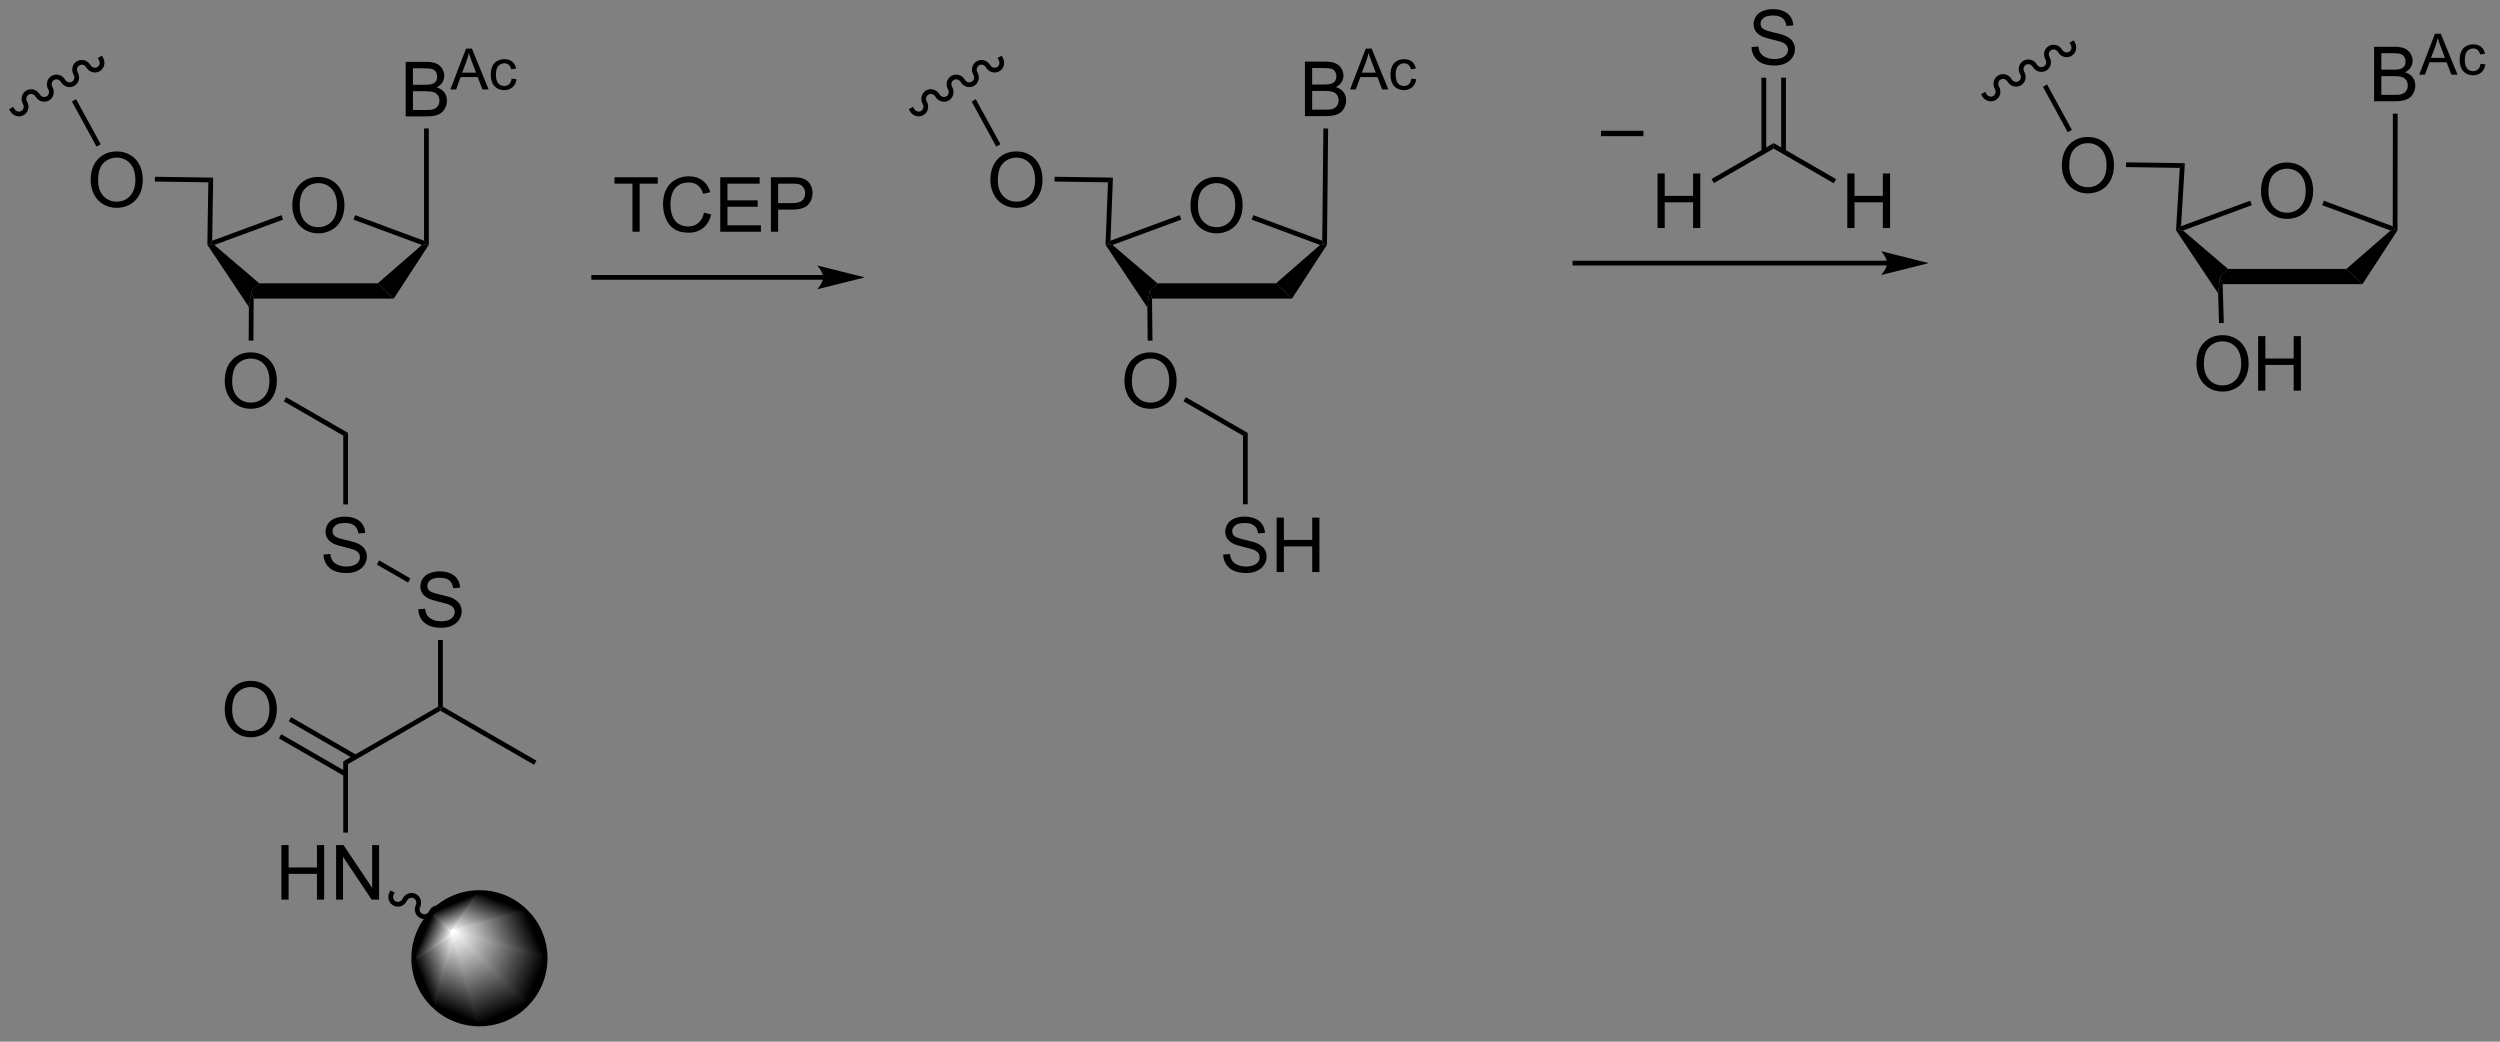<?xml version="1.0" encoding="UTF-8"?>
<!DOCTYPE svg PUBLIC '-//W3C//DTD SVG 1.0//EN'
          'http://www.w3.org/TR/2001/REC-SVG-20010904/DTD/svg10.dtd'>
<svg stroke-dasharray="none" shape-rendering="auto" xmlns="http://www.w3.org/2000/svg" font-family="'Dialog'" text-rendering="auto" width="360" fill-opacity="1" color-interpolation="auto" color-rendering="auto" preserveAspectRatio="xMidYMid meet" font-size="12px" viewBox="0 0 360 150" fill="black" xmlns:xlink="http://www.w3.org/1999/xlink" stroke="black" image-rendering="auto" stroke-miterlimit="10" stroke-linecap="square" stroke-linejoin="miter" font-style="normal" stroke-width="1" height="150" stroke-dashoffset="0" font-weight="normal" stroke-opacity="1"
><rect x="0" y="0" width="360" height="150" fill="#808080" stroke="none"/><!--Generated by the Batik Graphics2D SVG Generator--><defs id="genericDefs"
  /><g
  ><defs id="defs1"
    ><linearGradient x1="93.845" x2="90.834" gradientUnits="userSpaceOnUse" y1="132.046" y2="139.315" id="gradient1" color-interpolation="sRGB" spreadMethod="pad"
      ><stop stop-color="white" offset="0%"
        /><stop stop-color="black" offset="100%"
      /></linearGradient
      ><linearGradient x1="93.845" x2="90.834" gradientUnits="userSpaceOnUse" y1="132.046" y2="139.315" id="gradient2" color-interpolation="sRGB" spreadMethod="pad"
      ><stop stop-color="white" offset="0%"
        /><stop stop-color="black" offset="100%"
      /></linearGradient
      ><linearGradient x1="93.845" x2="89.336" gradientUnits="userSpaceOnUse" y1="132.046" y2="133.914" id="gradient3" color-interpolation="sRGB" spreadMethod="pad"
      ><stop stop-color="white" offset="0%"
        /><stop stop-color="black" offset="100%"
      /></linearGradient
      ><linearGradient x1="93.845" x2="89.336" gradientUnits="userSpaceOnUse" y1="132.046" y2="133.914" id="gradient4" color-interpolation="sRGB" spreadMethod="pad"
      ><stop stop-color="white" offset="0%"
        /><stop stop-color="black" offset="100%"
      /></linearGradient
      ><linearGradient x1="93.845" x2="91.288" gradientUnits="userSpaceOnUse" y1="132.046" y2="130.986" id="gradient5" color-interpolation="sRGB" spreadMethod="pad"
      ><stop stop-color="white" offset="0%"
        /><stop stop-color="black" offset="100%"
      /></linearGradient
      ><linearGradient x1="93.845" x2="91.288" gradientUnits="userSpaceOnUse" y1="132.046" y2="130.986" id="gradient6" color-interpolation="sRGB" spreadMethod="pad"
      ><stop stop-color="white" offset="0%"
        /><stop stop-color="black" offset="100%"
      /></linearGradient
      ><linearGradient x1="93.845" x2="92.786" gradientUnits="userSpaceOnUse" y1="132.046" y2="129.488" id="gradient7" color-interpolation="sRGB" spreadMethod="pad"
      ><stop stop-color="white" offset="0%"
        /><stop stop-color="black" offset="100%"
      /></linearGradient
      ><linearGradient x1="93.845" x2="92.786" gradientUnits="userSpaceOnUse" y1="132.046" y2="129.488" id="gradient8" color-interpolation="sRGB" spreadMethod="pad"
      ><stop stop-color="white" offset="0%"
        /><stop stop-color="black" offset="100%"
      /></linearGradient
      ><linearGradient x1="93.845" x2="95.713" gradientUnits="userSpaceOnUse" y1="132.046" y2="127.536" id="gradient9" color-interpolation="sRGB" spreadMethod="pad"
      ><stop stop-color="white" offset="0%"
        /><stop stop-color="black" offset="100%"
      /></linearGradient
      ><linearGradient x1="93.845" x2="95.713" gradientUnits="userSpaceOnUse" y1="132.046" y2="127.536" id="gradient10" color-interpolation="sRGB" spreadMethod="pad"
      ><stop stop-color="white" offset="0%"
        /><stop stop-color="black" offset="100%"
      /></linearGradient
      ><linearGradient x1="93.845" x2="101.115" gradientUnits="userSpaceOnUse" y1="132.046" y2="129.035" id="gradient11" color-interpolation="sRGB" spreadMethod="pad"
      ><stop stop-color="white" offset="0%"
        /><stop stop-color="black" offset="100%"
      /></linearGradient
      ><linearGradient x1="93.845" x2="101.115" gradientUnits="userSpaceOnUse" y1="132.046" y2="129.035" id="gradient12" color-interpolation="sRGB" spreadMethod="pad"
      ><stop stop-color="white" offset="0%"
        /><stop stop-color="black" offset="100%"
      /></linearGradient
      ><linearGradient x1="93.845" x2="103.067" gradientUnits="userSpaceOnUse" y1="132.046" y2="135.865" id="gradient13" color-interpolation="sRGB" spreadMethod="pad"
      ><stop stop-color="white" offset="0%"
        /><stop stop-color="black" offset="100%"
      /></linearGradient
      ><linearGradient x1="93.845" x2="103.067" gradientUnits="userSpaceOnUse" y1="132.046" y2="135.865" id="gradient14" color-interpolation="sRGB" spreadMethod="pad"
      ><stop stop-color="white" offset="0%"
        /><stop stop-color="black" offset="100%"
      /></linearGradient
      ><linearGradient x1="93.845" x2="97.665" gradientUnits="userSpaceOnUse" y1="132.046" y2="141.267" id="gradient15" color-interpolation="sRGB" spreadMethod="pad"
      ><stop stop-color="white" offset="0%"
        /><stop stop-color="black" offset="100%"
      /></linearGradient
      ><linearGradient x1="93.845" x2="97.665" gradientUnits="userSpaceOnUse" y1="132.046" y2="141.267" id="gradient16" color-interpolation="sRGB" spreadMethod="pad"
      ><stop stop-color="white" offset="0%"
        /><stop stop-color="black" offset="100%"
      /></linearGradient
      ><clipPath clipPathUnits="userSpaceOnUse" id="clipPath1"
      ><path d="M0.779 1.614 L270.316 1.614 L270.316 113.507 L0.779 113.507 L0.779 1.614 Z"
      /></clipPath
      ><clipPath clipPathUnits="userSpaceOnUse" id="clipPath2"
      ><path d="M46.235 34.146 L46.235 142.928 L308.278 142.928 L308.278 34.146 Z"
      /></clipPath
      ><clipPath clipPathUnits="userSpaceOnUse" id="clipPath3"
      ><path d="M96.606 127.906 C92.795 127.906 89.706 130.995 89.706 134.806 C89.706 138.617 92.795 141.706 96.606 141.706 C100.416 141.706 103.506 138.617 103.506 134.806 C103.506 130.995 100.416 127.906 96.606 127.906 Z"
      /></clipPath
    ></defs
    ><g transform="scale(1.333,1.333) translate(-0.779,-1.614) matrix(1.029,0,0,1.029,-46.778,-33.509)"
    ><path d="M88.811 46.355 L88.811 40.628 L90.96 40.628 Q91.616 40.628 92.012 40.803 Q92.41 40.974 92.634 41.337 Q92.858 41.698 92.858 42.092 Q92.858 42.459 92.657 42.784 Q92.46 43.107 92.058 43.308 Q92.577 43.459 92.855 43.826 Q93.137 44.193 93.137 44.693 Q93.137 45.097 92.965 45.443 Q92.796 45.787 92.546 45.974 Q92.296 46.162 91.918 46.258 Q91.543 46.355 90.996 46.355 L88.811 46.355 ZM89.569 43.034 L90.808 43.034 Q91.311 43.034 91.53 42.967 Q91.819 42.881 91.965 42.683 Q92.113 42.482 92.113 42.183 Q92.113 41.896 91.975 41.68 Q91.84 41.464 91.585 41.383 Q91.332 41.303 90.715 41.303 L89.569 41.303 L89.569 43.034 ZM89.569 45.678 L90.996 45.678 Q91.363 45.678 91.512 45.652 Q91.772 45.605 91.947 45.495 Q92.124 45.386 92.236 45.178 Q92.35 44.967 92.35 44.693 Q92.35 44.373 92.186 44.139 Q92.022 43.902 91.73 43.805 Q91.441 43.709 90.894 43.709 L89.569 43.709 L89.569 45.678 Z" stroke="none" clip-path="url(#clipPath2)"
    /></g
    ><g transform="matrix(1.371,0,0,1.371,-63.409,-46.831)"
    ><path d="M93.551 43.555 L95.202 39.26 L95.815 39.26 L97.573 43.555 L96.924 43.555 L96.424 42.254 L94.628 42.254 L94.157 43.555 L93.551 43.555 ZM94.792 41.791 L96.249 41.791 L95.799 40.602 Q95.594 40.059 95.495 39.711 Q95.413 40.123 95.264 40.531 L94.792 41.791 ZM99.989 42.414 L100.508 42.482 Q100.422 43.018 100.073 43.322 Q99.723 43.625 99.213 43.625 Q98.575 43.625 98.186 43.207 Q97.797 42.789 97.797 42.01 Q97.797 41.506 97.963 41.129 Q98.132 40.75 98.473 40.562 Q98.815 40.373 99.216 40.373 Q99.723 40.373 100.046 40.629 Q100.368 40.885 100.458 41.357 L99.946 41.436 Q99.872 41.123 99.686 40.965 Q99.501 40.807 99.237 40.807 Q98.838 40.807 98.588 41.092 Q98.341 41.377 98.341 41.996 Q98.341 42.623 98.581 42.908 Q98.821 43.191 99.208 43.191 Q99.518 43.191 99.725 43.002 Q99.934 42.811 99.989 42.414 Z" stroke="none" clip-path="url(#clipPath2)"
    /></g
    ><g transform="matrix(1.371,0,0,1.371,-63.409,-46.831)"
    ><path d="M76.952 55.779 Q76.952 54.352 77.717 53.547 Q78.483 52.74 79.694 52.74 Q80.486 52.74 81.121 53.12 Q81.759 53.498 82.092 54.175 Q82.428 54.852 82.428 55.711 Q82.428 56.584 82.077 57.271 Q81.725 57.959 81.079 58.313 Q80.436 58.667 79.689 58.667 Q78.881 58.667 78.243 58.276 Q77.608 57.883 77.28 57.209 Q76.952 56.532 76.952 55.779 ZM77.733 55.789 Q77.733 56.826 78.288 57.422 Q78.845 58.016 79.686 58.016 Q80.54 58.016 81.092 57.414 Q81.647 56.813 81.647 55.709 Q81.647 55.008 81.41 54.487 Q81.173 53.966 80.717 53.68 Q80.264 53.391 79.696 53.391 Q78.892 53.391 78.311 53.946 Q77.733 54.498 77.733 55.789 Z" stroke="none" clip-path="url(#clipPath2)"
    /></g
    ><g transform="matrix(1.371,0,0,1.371,-63.409,-46.831)"
    ><path d="M72.896 65.52 L72.651 64.72 L73.484 63.92 L85.925 63.92 L87.606 65.52 Z" stroke="none" clip-path="url(#clipPath2)"
    /></g
    ><g transform="matrix(1.371,0,0,1.371,-63.409,-46.831)"
    ><path d="M87.606 65.52 L85.925 63.92 L90.558 59.889 L91.038 59.8 L91.288 59.87 Z" stroke="none" clip-path="url(#clipPath2)"
    /></g
    ><g transform="matrix(1.371,0,0,1.371,-63.409,-46.831)"
    ><path d="M90.788 59.441 L91.038 59.8 L90.558 59.889 L83.379 57.228 L83.553 56.759 Z" stroke="none" clip-path="url(#clipPath2)"
    /></g
    ><g transform="matrix(1.371,0,0,1.371,-63.409,-46.831)"
    ><path d="M75.813 56.756 L75.986 57.225 L68.765 59.888 L68.281 59.8 L68.536 59.44 Z" stroke="none" clip-path="url(#clipPath2)"
    /></g
    ><g transform="matrix(1.371,0,0,1.371,-63.409,-46.831)"
    ><path d="M73.484 63.92 L72.651 64.72 L72.391 66.398 L68.029 59.87 L68.281 59.8 L68.765 59.888 Z" stroke="none" clip-path="url(#clipPath2)"
    /></g
    ><g transform="matrix(1.371,0,0,1.371,-63.409,-46.831)"
    ><path d="M69.855 74.207 Q69.855 72.78 70.621 71.976 Q71.387 71.168 72.597 71.168 Q73.389 71.168 74.025 71.549 Q74.663 71.926 74.996 72.603 Q75.332 73.28 75.332 74.14 Q75.332 75.012 74.98 75.7 Q74.629 76.387 73.983 76.741 Q73.34 77.096 72.592 77.096 Q71.785 77.096 71.147 76.705 Q70.512 76.312 70.183 75.637 Q69.855 74.96 69.855 74.207 ZM70.637 74.218 Q70.637 75.254 71.191 75.851 Q71.749 76.445 72.59 76.445 Q73.444 76.445 73.996 75.843 Q74.551 75.241 74.551 74.137 Q74.551 73.437 74.314 72.916 Q74.077 72.395 73.621 72.109 Q73.168 71.82 72.6 71.82 Q71.795 71.82 71.215 72.374 Q70.637 72.926 70.637 74.218 Z" stroke="none" clip-path="url(#clipPath2)"
    /></g
    ><g transform="matrix(1.371,0,0,1.371,-63.409,-46.831)"
    ><path d="M72.391 66.398 L72.651 64.72 L72.896 65.52 L72.868 69.932 L72.368 69.929 Z" stroke="none" clip-path="url(#clipPath2)"
    /></g
    ><g transform="matrix(1.371,0,0,1.371,-63.409,-46.831)"
    ><path d="M68.536 59.44 L68.281 59.8 L68.029 59.87 L68.132 53.308 L68.64 52.816 Z" stroke="none" clip-path="url(#clipPath2)"
    /></g
    ><g transform="matrix(1.371,0,0,1.371,-63.409,-46.831)"
    ><path d="M90.788 47.652 L91.288 47.652 L91.288 59.87 L91.038 59.8 L90.788 59.441 Z" stroke="none" clip-path="url(#clipPath2)"
    /></g
    ><g transform="matrix(1.371,0,0,1.371,-63.409,-46.831)"
    ><path d="M55.774 53.101 Q55.774 51.674 56.54 50.87 Q57.306 50.062 58.517 50.062 Q59.308 50.062 59.944 50.443 Q60.582 50.82 60.915 51.497 Q61.251 52.174 61.251 53.034 Q61.251 53.906 60.899 54.593 Q60.548 55.281 59.902 55.635 Q59.259 55.989 58.511 55.989 Q57.704 55.989 57.066 55.599 Q56.431 55.206 56.102 54.531 Q55.774 53.854 55.774 53.101 ZM56.556 53.112 Q56.556 54.148 57.11 54.745 Q57.667 55.338 58.509 55.338 Q59.363 55.338 59.915 54.737 Q60.47 54.135 60.47 53.031 Q60.47 52.331 60.233 51.81 Q59.996 51.289 59.54 51.002 Q59.087 50.713 58.519 50.713 Q57.714 50.713 57.134 51.268 Q56.556 51.82 56.556 53.112 Z" stroke="none" clip-path="url(#clipPath2)"
    /></g
    ><g transform="matrix(1.371,0,0,1.371,-63.409,-46.831)"
    ><path d="M68.64 52.816 L68.132 53.308 L62.512 53.225 L62.52 52.725 Z" stroke="none" clip-path="url(#clipPath2)"
    /></g
    ><g transform="matrix(1.371,0,0,1.371,-63.409,-46.831)"
    ><path d="M132.712 63.042 L108.607 63.042 L108.357 63.042 L108.357 63.542 L108.607 63.542 L132.712 63.542 L132.962 63.542 L132.962 63.042 L132.712 63.042 ZM137.087 63.292 L132.087 62.042 C132.087 62.042 132.712 62.745 132.712 63.292 C132.712 63.839 132.087 64.542 132.087 64.542 Z" stroke="none" clip-path="url(#clipPath2)"
    /></g
    ><g transform="matrix(1.371,0,0,1.371,-63.409,-46.831)"
    ><path d="M112.679 58.5 L112.679 53.448 L110.791 53.448 L110.791 52.774 L115.33 52.774 L115.33 53.448 L113.437 53.448 L113.437 58.5 L112.679 58.5 ZM120.194 56.492 L120.951 56.683 Q120.715 57.617 120.095 58.11 Q119.475 58.599 118.582 58.599 Q117.655 58.599 117.074 58.222 Q116.496 57.844 116.191 57.13 Q115.889 56.414 115.889 55.594 Q115.889 54.698 116.23 54.034 Q116.574 53.367 117.204 53.021 Q117.834 52.675 118.592 52.675 Q119.451 52.675 120.037 53.112 Q120.623 53.55 120.855 54.344 L120.108 54.519 Q119.91 53.894 119.53 53.61 Q119.152 53.323 118.576 53.323 Q117.918 53.323 117.472 53.641 Q117.03 53.956 116.85 54.49 Q116.67 55.024 116.67 55.589 Q116.67 56.321 116.884 56.865 Q117.097 57.409 117.545 57.68 Q117.996 57.948 118.519 57.948 Q119.155 57.948 119.595 57.581 Q120.037 57.214 120.194 56.492 ZM121.901 58.5 L121.901 52.774 L126.041 52.774 L126.041 53.448 L122.659 53.448 L122.659 55.203 L125.828 55.203 L125.828 55.875 L122.659 55.875 L122.659 57.823 L126.174 57.823 L126.174 58.5 L121.901 58.5 ZM127.221 58.5 L127.221 52.774 L129.382 52.774 Q129.953 52.774 130.252 52.828 Q130.674 52.899 130.958 53.097 Q131.244 53.292 131.419 53.649 Q131.593 54.003 131.593 54.43 Q131.593 55.159 131.127 55.667 Q130.664 56.172 129.447 56.172 L127.979 56.172 L127.979 58.5 L127.221 58.5 ZM127.979 55.495 L129.461 55.495 Q130.195 55.495 130.502 55.222 Q130.812 54.948 130.812 54.453 Q130.812 54.094 130.63 53.839 Q130.447 53.581 130.151 53.5 Q129.961 53.448 129.445 53.448 L127.979 53.448 L127.979 55.495 Z" stroke="none" clip-path="url(#clipPath2)"
    /></g
    ><g transform="matrix(1.371,0,0,1.371,-63.409,-46.831)"
    ><path d="M54.237 44.574 L53.804 44.824 L53.804 44.824 L56.39 49.555 L56.828 49.315 L54.237 44.574 Z" stroke="none" clip-path="url(#clipPath2)"
    /></g
    ><g transform="matrix(1.371,0,0,1.371,-63.409,-46.831)"
    ><path d="M47.332 45.847 C47.622 46.35 48.251 46.529 48.738 46.248 C49.225 45.967 49.385 45.332 49.095 44.83 C48.943 44.567 49.021 44.237 49.269 44.094 C49.516 43.951 49.84 44.048 49.992 44.311 C50.282 44.814 50.912 44.993 51.399 44.712 C51.886 44.431 52.045 43.796 51.755 43.294 C51.603 43.031 51.681 42.701 51.929 42.558 C52.177 42.415 52.501 42.513 52.653 42.776 C52.942 43.278 53.572 43.457 54.059 43.176 C54.546 42.895 54.706 42.26 54.416 41.758 C54.264 41.495 54.342 41.165 54.589 41.022 C54.837 40.879 55.161 40.977 55.313 41.239 C55.603 41.742 56.233 41.921 56.719 41.64 C57.206 41.359 57.366 40.724 57.076 40.222 L56.951 40.005 L56.518 40.255 L56.643 40.471 C56.795 40.734 56.717 41.064 56.47 41.207 C56.222 41.35 55.898 41.253 55.746 40.99 C55.456 40.487 54.827 40.308 54.34 40.589 C53.852 40.87 53.693 41.505 53.983 42.008 C54.135 42.27 54.057 42.6 53.809 42.743 C53.562 42.886 53.238 42.789 53.086 42.526 C52.796 42.023 52.166 41.844 51.679 42.125 C51.192 42.406 51.032 43.041 51.322 43.544 C51.474 43.806 51.397 44.136 51.149 44.279 C50.901 44.422 50.577 44.325 50.425 44.062 C50.135 43.559 49.506 43.38 49.019 43.661 C48.532 43.942 48.372 44.577 48.662 45.079 C48.814 45.342 48.736 45.672 48.489 45.815 C48.241 45.958 47.917 45.861 47.765 45.598 L47.64 45.381 L47.207 45.631 L47.332 45.847 Z" stroke="none" clip-path="url(#clipPath2)"
    /></g
    ><g transform="matrix(1.371,0,0,1.371,-63.409,-46.831)"
    ><path d="M295.608 44.797 L295.608 39.071 L297.757 39.071 Q298.413 39.071 298.809 39.245 Q299.207 39.417 299.431 39.779 Q299.655 40.141 299.655 40.535 Q299.655 40.902 299.455 41.227 Q299.257 41.55 298.856 41.751 Q299.374 41.902 299.653 42.269 Q299.934 42.636 299.934 43.136 Q299.934 43.54 299.762 43.886 Q299.593 44.23 299.343 44.417 Q299.093 44.605 298.715 44.701 Q298.34 44.797 297.793 44.797 L295.608 44.797 ZM296.366 41.477 L297.606 41.477 Q298.108 41.477 298.327 41.41 Q298.616 41.324 298.762 41.126 Q298.911 40.925 298.911 40.626 Q298.911 40.339 298.772 40.123 Q298.637 39.907 298.382 39.826 Q298.129 39.745 297.512 39.745 L296.366 39.745 L296.366 41.477 ZM296.366 44.12 L297.793 44.12 Q298.161 44.12 298.309 44.094 Q298.569 44.047 298.744 43.938 Q298.921 43.829 299.033 43.62 Q299.147 43.41 299.147 43.136 Q299.147 42.816 298.983 42.581 Q298.819 42.344 298.528 42.248 Q298.239 42.152 297.692 42.152 L296.366 42.152 L296.366 44.12 Z" stroke="none" clip-path="url(#clipPath2)"
    /></g
    ><g transform="matrix(1.371,0,0,1.371,-63.409,-46.831)"
    ><path d="M300.349 41.998 L301.999 37.703 L302.612 37.703 L304.37 41.998 L303.722 41.998 L303.222 40.697 L301.425 40.697 L300.954 41.998 L300.349 41.998 ZM301.589 40.234 L303.046 40.234 L302.597 39.044 Q302.392 38.501 302.292 38.154 Q302.21 38.566 302.062 38.974 L301.589 40.234 ZM306.786 40.857 L307.306 40.925 Q307.22 41.46 306.87 41.765 Q306.521 42.068 306.011 42.068 Q305.372 42.068 304.983 41.65 Q304.595 41.232 304.595 40.453 Q304.595 39.949 304.761 39.572 Q304.929 39.193 305.271 39.005 Q305.612 38.816 306.013 38.816 Q306.521 38.816 306.843 39.072 Q307.165 39.328 307.255 39.8 L306.743 39.878 Q306.669 39.566 306.483 39.408 Q306.298 39.249 306.034 39.249 Q305.636 39.249 305.386 39.535 Q305.138 39.82 305.138 40.439 Q305.138 41.066 305.378 41.351 Q305.618 41.634 306.005 41.634 Q306.315 41.634 306.522 41.445 Q306.731 41.253 306.786 40.857 Z" stroke="none" clip-path="url(#clipPath2)"
    /></g
    ><g transform="matrix(1.371,0,0,1.371,-63.409,-46.831)"
    ><path d="M283.73 54.262 Q283.73 52.835 284.496 52.03 Q285.262 51.223 286.473 51.223 Q287.264 51.223 287.9 51.603 Q288.538 51.98 288.871 52.657 Q289.207 53.335 289.207 54.194 Q289.207 55.066 288.855 55.754 Q288.504 56.441 287.858 56.795 Q287.215 57.15 286.467 57.15 Q285.66 57.15 285.022 56.759 Q284.387 56.366 284.058 55.691 Q283.73 55.014 283.73 54.262 ZM284.512 54.272 Q284.512 55.309 285.066 55.905 Q285.623 56.499 286.465 56.499 Q287.319 56.499 287.871 55.897 Q288.426 55.295 288.426 54.191 Q288.426 53.491 288.189 52.97 Q287.952 52.449 287.496 52.163 Q287.043 51.874 286.475 51.874 Q285.67 51.874 285.09 52.428 Q284.512 52.98 284.512 54.272 Z" stroke="none" clip-path="url(#clipPath2)"
    /></g
    ><g transform="matrix(1.371,0,0,1.371,-63.409,-46.831)"
    ><path d="M279.703 64.002 L279.43 63.203 L280.262 62.403 L292.704 62.403 L294.385 64.002 Z" stroke="none" clip-path="url(#clipPath2)"
    /></g
    ><g transform="matrix(1.371,0,0,1.371,-63.409,-46.831)"
    ><path d="M294.385 64.002 L292.704 62.403 L297.337 58.372 L297.817 58.283 L298.066 58.353 Z" stroke="none" clip-path="url(#clipPath2)"
    /></g
    ><g transform="matrix(1.371,0,0,1.371,-63.409,-46.831)"
    ><path d="M297.567 57.924 L297.817 58.283 L297.337 58.372 L290.158 55.711 L290.332 55.242 Z" stroke="none" clip-path="url(#clipPath2)"
    /></g
    ><g transform="matrix(1.371,0,0,1.371,-63.409,-46.831)"
    ><path d="M282.591 55.239 L282.764 55.708 L275.543 58.371 L275.059 58.283 L275.332 57.916 Z" stroke="none" clip-path="url(#clipPath2)"
    /></g
    ><g transform="matrix(1.371,0,0,1.371,-63.409,-46.831)"
    ><path d="M280.262 62.403 L279.43 63.203 L279.231 64.973 L274.805 58.348 L275.059 58.283 L275.543 58.371 Z" stroke="none" clip-path="url(#clipPath2)"
    /></g
    ><g transform="matrix(1.371,0,0,1.371,-63.409,-46.831)"
    ><path d="M276.952 72.4 Q276.952 70.973 277.718 70.168 Q278.484 69.361 279.695 69.361 Q280.486 69.361 281.122 69.741 Q281.76 70.119 282.093 70.796 Q282.429 71.473 282.429 72.332 Q282.429 73.205 282.077 73.892 Q281.726 74.58 281.08 74.934 Q280.437 75.288 279.69 75.288 Q278.882 75.288 278.244 74.897 Q277.609 74.504 277.281 73.83 Q276.952 73.153 276.952 72.4 ZM277.734 72.41 Q277.734 73.447 278.288 74.043 Q278.846 74.637 279.687 74.637 Q280.541 74.637 281.093 74.035 Q281.648 73.434 281.648 72.33 Q281.648 71.629 281.411 71.108 Q281.174 70.588 280.718 70.301 Q280.265 70.012 279.697 70.012 Q278.893 70.012 278.312 70.567 Q277.734 71.119 277.734 72.41 ZM283.428 75.189 L283.428 69.463 L284.186 69.463 L284.186 71.814 L287.162 71.814 L287.162 69.463 L287.92 69.463 L287.92 75.189 L287.162 75.189 L287.162 72.489 L284.186 72.489 L284.186 75.189 L283.428 75.189 Z" stroke="none" clip-path="url(#clipPath2)"
    /></g
    ><g transform="matrix(1.371,0,0,1.371,-63.409,-46.831)"
    ><path d="M279.231 64.973 L279.43 63.203 L279.703 64.002 L279.82 68.08 L279.321 68.094 Z" stroke="none" clip-path="url(#clipPath2)"
    /></g
    ><g transform="matrix(1.371,0,0,1.371,-63.409,-46.831)"
    ><path d="M275.332 57.916 L275.059 58.283 L274.805 58.348 L275.2 51.792 L275.731 51.299 Z" stroke="none" clip-path="url(#clipPath2)"
    /></g
    ><g transform="matrix(1.371,0,0,1.371,-63.409,-46.831)"
    ><path d="M297.58 46.095 L298.08 46.096 L298.066 58.353 L297.817 58.283 L297.567 57.924 Z" stroke="none" clip-path="url(#clipPath2)"
    /></g
    ><g transform="matrix(1.371,0,0,1.371,-63.409,-46.831)"
    ><path d="M262.812 51.584 Q262.812 50.157 263.577 49.352 Q264.343 48.545 265.554 48.545 Q266.346 48.545 266.981 48.925 Q267.619 49.303 267.952 49.98 Q268.288 50.657 268.288 51.516 Q268.288 52.389 267.937 53.076 Q267.585 53.764 266.94 54.118 Q266.296 54.472 265.549 54.472 Q264.742 54.472 264.104 54.081 Q263.468 53.688 263.14 53.014 Q262.812 52.337 262.812 51.584 ZM263.593 51.594 Q263.593 52.631 264.148 53.227 Q264.705 53.821 265.546 53.821 Q266.401 53.821 266.952 53.219 Q267.507 52.618 267.507 51.514 Q267.507 50.813 267.27 50.292 Q267.033 49.772 266.577 49.485 Q266.124 49.196 265.557 49.196 Q264.752 49.196 264.171 49.751 Q263.593 50.303 263.593 51.594 Z" stroke="none" clip-path="url(#clipPath2)"
    /></g
    ><g transform="matrix(1.371,0,0,1.371,-63.409,-46.831)"
    ><path d="M275.731 51.299 L275.2 51.792 L269.55 51.708 L269.557 51.208 Z" stroke="none" clip-path="url(#clipPath2)"
    /></g
    ><g transform="matrix(1.371,0,0,1.371,-63.409,-46.831)"
    ><path d="M261.26 43.029 L260.827 43.281 L263.427 48.038 L263.866 47.798 L261.26 43.029 Z" stroke="none" clip-path="url(#clipPath2)"
    /></g
    ><g transform="matrix(1.371,0,0,1.371,-63.409,-46.831)"
    ><path d="M254.451 44.273 C254.743 44.775 255.373 44.952 255.859 44.669 C256.345 44.386 256.502 43.75 256.211 43.249 C256.058 42.986 256.135 42.657 256.382 42.513 C256.629 42.369 256.953 42.465 257.106 42.728 C257.398 43.229 258.028 43.406 258.514 43.123 C259 42.84 259.157 42.205 258.865 41.704 C258.713 41.441 258.789 41.112 259.037 40.968 C259.284 40.824 259.608 40.92 259.761 41.183 C260.053 41.684 260.683 41.861 261.169 41.578 C261.655 41.295 261.812 40.659 261.521 40.158 C261.368 39.896 261.445 39.566 261.692 39.422 C261.939 39.279 262.263 39.375 262.416 39.637 C262.708 40.139 263.338 40.315 263.824 40.032 C264.31 39.75 264.467 39.114 264.175 38.613 L264.05 38.397 L263.618 38.649 L263.743 38.865 C263.896 39.127 263.82 39.457 263.572 39.601 C263.325 39.744 263.001 39.648 262.848 39.386 C262.556 38.884 261.926 38.708 261.44 38.99 C260.954 39.273 260.797 39.909 261.089 40.41 C261.241 40.673 261.165 41.002 260.917 41.146 C260.67 41.29 260.346 41.194 260.193 40.931 C259.901 40.43 259.271 40.253 258.785 40.536 C258.299 40.819 258.142 41.454 258.433 41.955 C258.586 42.218 258.51 42.547 258.262 42.691 C258.015 42.835 257.691 42.739 257.538 42.476 C257.246 41.975 256.616 41.798 256.13 42.081 C255.644 42.364 255.487 43 255.779 43.501 C255.931 43.763 255.855 44.093 255.607 44.237 C255.36 44.38 255.036 44.284 254.883 44.022 L254.757 43.806 L254.325 44.057 L254.451 44.273 Z" stroke="none" clip-path="url(#clipPath2)"
    /></g
    ><g transform="matrix(1.371,0,0,1.371,-63.409,-46.831)"
    ><path d="M76.059 76.312 L76.309 75.879 L82.802 79.627 L82.302 79.916 Z" stroke="none" clip-path="url(#clipPath2)"
    /></g
    ><g transform="matrix(1.371,0,0,1.371,-63.409,-46.831)"
    ><path d="M80.224 92.405 L80.94 92.343 Q80.989 92.773 81.174 93.049 Q81.362 93.325 81.752 93.494 Q82.143 93.663 82.63 93.663 Q83.065 93.663 83.395 93.536 Q83.729 93.405 83.89 93.181 Q84.052 92.957 84.052 92.692 Q84.052 92.421 83.895 92.221 Q83.739 92.02 83.38 91.882 Q83.151 91.793 82.362 91.603 Q81.572 91.413 81.255 91.247 Q80.846 91.03 80.643 90.713 Q80.442 90.395 80.442 89.999 Q80.442 89.567 80.687 89.189 Q80.934 88.812 81.406 88.616 Q81.88 88.421 82.458 88.421 Q83.096 88.421 83.58 88.627 Q84.067 88.832 84.328 89.231 Q84.591 89.629 84.612 90.132 L83.885 90.187 Q83.825 89.645 83.487 89.369 Q83.151 89.09 82.489 89.09 Q81.802 89.09 81.487 89.343 Q81.174 89.593 81.174 89.95 Q81.174 90.257 81.395 90.457 Q81.614 90.655 82.539 90.866 Q83.463 91.075 83.807 91.231 Q84.307 91.46 84.544 91.814 Q84.783 92.168 84.783 92.629 Q84.783 93.085 84.52 93.491 Q84.26 93.895 83.768 94.122 Q83.278 94.346 82.666 94.346 Q81.888 94.346 81.362 94.119 Q80.838 93.89 80.539 93.437 Q80.239 92.981 80.224 92.405 Z" stroke="none" clip-path="url(#clipPath2)"
    /></g
    ><g transform="matrix(1.371,0,0,1.371,-63.409,-46.831)"
    ><path d="M82.302 79.916 L82.802 79.627 L82.802 87.14 L82.302 87.14 Z" stroke="none" clip-path="url(#clipPath2)"
    /></g
    ><g transform="matrix(1.371,0,0,1.371,-63.409,-46.831)"
    ><path d="M90.183 98.155 L90.899 98.093 Q90.948 98.523 91.133 98.799 Q91.321 99.075 91.711 99.244 Q92.102 99.413 92.589 99.413 Q93.024 99.413 93.355 99.286 Q93.688 99.155 93.849 98.931 Q94.011 98.707 94.011 98.442 Q94.011 98.171 93.855 97.971 Q93.698 97.77 93.339 97.632 Q93.11 97.543 92.321 97.353 Q91.532 97.163 91.214 96.997 Q90.805 96.78 90.602 96.463 Q90.401 96.145 90.401 95.749 Q90.401 95.317 90.646 94.939 Q90.894 94.562 91.365 94.366 Q91.839 94.171 92.417 94.171 Q93.055 94.171 93.54 94.377 Q94.026 94.582 94.287 94.981 Q94.55 95.379 94.571 95.882 L93.844 95.937 Q93.784 95.395 93.446 95.119 Q93.11 94.84 92.448 94.84 Q91.761 94.84 91.446 95.093 Q91.133 95.343 91.133 95.7 Q91.133 96.007 91.355 96.207 Q91.573 96.405 92.498 96.616 Q93.422 96.825 93.766 96.981 Q94.266 97.21 94.503 97.564 Q94.743 97.918 94.743 98.379 Q94.743 98.835 94.48 99.241 Q94.219 99.645 93.727 99.872 Q93.237 100.096 92.625 100.096 Q91.847 100.096 91.321 99.869 Q90.797 99.64 90.498 99.187 Q90.198 98.731 90.183 98.155 Z" stroke="none" clip-path="url(#clipPath2)"
    /></g
    ><g transform="matrix(1.371,0,0,1.371,-63.409,-46.831)"
    ><path d="M85.832 93.454 L86.082 93.021 L89.357 94.912 L89.107 95.345 Z" stroke="none" clip-path="url(#clipPath2)"
    /></g
    ><g transform="matrix(1.371,0,0,1.371,-63.409,-46.831)"
    ><path d="M92.261 101.369 L92.761 101.369 L92.761 108.377 L92.511 108.522 L92.261 108.377 Z" stroke="none" clip-path="url(#clipPath2)"
    /></g
    ><g transform="matrix(1.371,0,0,1.371,-63.409,-46.831)"
    ><path d="M92.511 108.81 L92.511 108.522 L92.761 108.377 L102.595 114.055 L102.345 114.488 Z" stroke="none" clip-path="url(#clipPath2)"
    /></g
    ><g transform="matrix(1.371,0,0,1.371,-63.409,-46.831)"
    ><path d="M92.261 108.377 L92.511 108.522 L92.511 108.81 L82.802 114.416 L82.302 114.127 Z" stroke="none" clip-path="url(#clipPath2)"
    /></g
    ><g transform="matrix(1.371,0,0,1.371,-63.409,-46.831)"
    ><path d="M69.855 108.707 Q69.855 107.28 70.621 106.476 Q71.387 105.668 72.597 105.668 Q73.389 105.668 74.025 106.049 Q74.663 106.426 74.996 107.103 Q75.332 107.78 75.332 108.64 Q75.332 109.512 74.98 110.2 Q74.629 110.887 73.983 111.241 Q73.34 111.596 72.592 111.596 Q71.785 111.596 71.147 111.205 Q70.512 110.812 70.183 110.137 Q69.855 109.46 69.855 108.707 ZM70.637 108.718 Q70.637 109.754 71.191 110.351 Q71.749 110.945 72.59 110.945 Q73.444 110.945 73.996 110.343 Q74.551 109.741 74.551 108.637 Q74.551 107.937 74.314 107.416 Q74.077 106.895 73.621 106.609 Q73.168 106.32 72.6 106.32 Q71.795 106.32 71.215 106.874 Q70.637 107.426 70.637 108.718 Z" stroke="none" clip-path="url(#clipPath2)"
    /></g
    ><g transform="matrix(1.371,0,0,1.371,-63.409,-46.831)"
    ><path d="M83.712 113.458 L76.827 109.483 L76.577 109.916 L83.462 113.891 ZM82.677 115.25 L75.792 111.275 L75.542 111.708 L82.427 115.683 Z" stroke="none" clip-path="url(#clipPath2)"
    /></g
    ><g transform="matrix(1.371,0,0,1.371,-63.409,-46.831)"
    ><path d="M75.805 128.647 L75.805 122.92 L76.563 122.92 L76.563 125.272 L79.54 125.272 L79.54 122.92 L80.298 122.92 L80.298 128.647 L79.54 128.647 L79.54 125.946 L76.563 125.946 L76.563 128.647 L75.805 128.647 ZM81.552 128.647 L81.552 122.92 L82.33 122.92 L85.338 127.415 L85.338 122.92 L86.064 122.92 L86.064 128.647 L85.286 128.647 L82.278 124.147 L82.278 128.647 L81.552 128.647 Z" stroke="none" clip-path="url(#clipPath2)"
    /></g
    ><g transform="matrix(1.371,0,0,1.371,-63.409,-46.831)"
    ><path d="M82.302 114.127 L82.802 114.416 L82.802 121.612 L82.302 121.612 Z" stroke="none" clip-path="url(#clipPath2)"
    /></g
    ><g transform="matrix(1.371,0,0,1.371,-63.409,-46.831)"
    ><path d="M87.141 127.914 C86.895 128.44 87.109 129.058 87.619 129.296 C88.128 129.534 88.74 129.301 88.985 128.776 C89.114 128.5 89.428 128.375 89.687 128.496 C89.947 128.617 90.053 128.939 89.924 129.214 C89.679 129.739 89.893 130.358 90.402 130.596 C90.912 130.834 91.524 130.601 91.769 130.075 C91.897 129.8 92.212 129.675 92.471 129.796 C92.73 129.917 92.836 130.238 92.708 130.513 L92.602 130.74 L93.055 130.952 L93.161 130.725 C93.406 130.2 93.192 129.581 92.683 129.343 C92.173 129.105 91.561 129.338 91.316 129.863 C91.188 130.139 90.873 130.264 90.614 130.143 C90.355 130.022 90.249 129.701 90.377 129.425 C90.623 128.9 90.409 128.281 89.899 128.043 C89.39 127.805 88.778 128.038 88.532 128.564 C88.404 128.839 88.09 128.964 87.831 128.843 C87.571 128.722 87.465 128.401 87.594 128.126 L87.7 127.899 L87.246 127.688 L87.141 127.914 Z" stroke="none" clip-path="url(#clipPath2)"
    /></g
    ><g transform="matrix(1.371,0,0,1.371,-63.409,-46.831)"
    ><path d="M183.311 46.355 L183.311 40.628 L185.46 40.628 Q186.116 40.628 186.512 40.803 Q186.91 40.974 187.134 41.337 Q187.358 41.698 187.358 42.092 Q187.358 42.459 187.157 42.784 Q186.96 43.107 186.559 43.308 Q187.077 43.459 187.355 43.826 Q187.637 44.193 187.637 44.693 Q187.637 45.097 187.465 45.443 Q187.296 45.787 187.046 45.974 Q186.796 46.162 186.418 46.258 Q186.043 46.355 185.496 46.355 L183.311 46.355 ZM184.069 43.034 L185.309 43.034 Q185.811 43.034 186.03 42.967 Q186.319 42.881 186.465 42.683 Q186.613 42.482 186.613 42.183 Q186.613 41.896 186.475 41.68 Q186.34 41.464 186.085 41.383 Q185.832 41.303 185.215 41.303 L184.069 41.303 L184.069 43.034 ZM184.069 45.678 L185.496 45.678 Q185.863 45.678 186.012 45.652 Q186.272 45.605 186.447 45.495 Q186.624 45.386 186.736 45.178 Q186.85 44.967 186.85 44.693 Q186.85 44.373 186.686 44.139 Q186.522 43.902 186.23 43.805 Q185.941 43.709 185.394 43.709 L184.069 43.709 L184.069 45.678 Z" stroke="none" clip-path="url(#clipPath2)"
    /></g
    ><g transform="matrix(1.371,0,0,1.371,-63.409,-46.831)"
    ><path d="M188.051 43.555 L189.702 39.26 L190.315 39.26 L192.073 43.555 L191.424 43.555 L190.924 42.254 L189.128 42.254 L188.657 43.555 L188.051 43.555 ZM189.292 41.791 L190.749 41.791 L190.299 40.602 Q190.094 40.059 189.995 39.711 Q189.913 40.123 189.764 40.531 L189.292 41.791 ZM194.489 42.414 L195.008 42.482 Q194.923 43.018 194.573 43.322 Q194.223 43.625 193.714 43.625 Q193.075 43.625 192.686 43.207 Q192.298 42.789 192.298 42.01 Q192.298 41.506 192.464 41.129 Q192.631 40.75 192.973 40.562 Q193.315 40.373 193.715 40.373 Q194.223 40.373 194.546 40.629 Q194.868 40.885 194.958 41.357 L194.446 41.436 Q194.372 41.123 194.186 40.965 Q194.001 40.807 193.737 40.807 Q193.339 40.807 193.089 41.092 Q192.84 41.377 192.84 41.996 Q192.84 42.623 193.081 42.908 Q193.321 43.191 193.708 43.191 Q194.018 43.191 194.225 43.002 Q194.434 42.811 194.489 42.414 Z" stroke="none" clip-path="url(#clipPath2)"
    /></g
    ><g transform="matrix(1.371,0,0,1.371,-63.409,-46.831)"
    ><path d="M171.292 55.779 Q171.292 54.352 172.058 53.547 Q172.823 52.74 174.034 52.74 Q174.826 52.74 175.461 53.12 Q176.099 53.498 176.433 54.175 Q176.768 54.852 176.768 55.711 Q176.768 56.584 176.417 57.271 Q176.065 57.959 175.419 58.313 Q174.776 58.667 174.029 58.667 Q173.222 58.667 172.584 58.276 Q171.948 57.883 171.62 57.209 Q171.292 56.532 171.292 55.779 ZM172.073 55.789 Q172.073 56.826 172.628 57.422 Q173.185 58.016 174.026 58.016 Q174.881 58.016 175.433 57.414 Q175.987 56.813 175.987 55.709 Q175.987 55.008 175.75 54.487 Q175.513 53.966 175.058 53.68 Q174.604 53.391 174.037 53.391 Q173.232 53.391 172.651 53.946 Q172.073 54.498 172.073 55.789 Z" stroke="none" clip-path="url(#clipPath2)"
    /></g
    ><g transform="matrix(1.371,0,0,1.371,-63.409,-46.831)"
    ><path d="M167.25 65.52 L166.991 64.72 L167.824 63.92 L180.266 63.92 L181.946 65.52 Z" stroke="none" clip-path="url(#clipPath2)"
    /></g
    ><g transform="matrix(1.371,0,0,1.371,-63.409,-46.831)"
    ><path d="M181.946 65.52 L180.266 63.92 L184.899 59.889 L185.378 59.8 L185.627 59.871 Z" stroke="none" clip-path="url(#clipPath2)"
    /></g
    ><g transform="matrix(1.371,0,0,1.371,-63.409,-46.831)"
    ><path d="M185.131 59.443 L185.378 59.8 L184.899 59.889 L177.72 57.228 L177.893 56.759 Z" stroke="none" clip-path="url(#clipPath2)"
    /></g
    ><g transform="matrix(1.371,0,0,1.371,-63.409,-46.831)"
    ><path d="M170.153 56.756 L170.326 57.225 L163.105 59.888 L162.621 59.8 L162.885 59.437 Z" stroke="none" clip-path="url(#clipPath2)"
    /></g
    ><g transform="matrix(1.371,0,0,1.371,-63.409,-46.831)"
    ><path d="M167.824 63.92 L166.991 64.72 L166.76 66.442 L162.368 59.868 L162.621 59.8 L163.105 59.888 Z" stroke="none" clip-path="url(#clipPath2)"
    /></g
    ><g transform="matrix(1.371,0,0,1.371,-63.409,-46.831)"
    ><path d="M164.355 74.207 Q164.355 72.78 165.121 71.976 Q165.887 71.168 167.097 71.168 Q167.889 71.168 168.525 71.549 Q169.163 71.926 169.496 72.603 Q169.832 73.28 169.832 74.14 Q169.832 75.012 169.48 75.7 Q169.129 76.387 168.483 76.741 Q167.84 77.096 167.092 77.096 Q166.285 77.096 165.647 76.705 Q165.012 76.312 164.683 75.637 Q164.355 74.96 164.355 74.207 ZM165.137 74.218 Q165.137 75.254 165.691 75.851 Q166.249 76.445 167.09 76.445 Q167.944 76.445 168.496 75.843 Q169.051 75.241 169.051 74.137 Q169.051 73.437 168.814 72.916 Q168.577 72.395 168.121 72.109 Q167.668 71.82 167.1 71.82 Q166.295 71.82 165.715 72.374 Q165.137 72.926 165.137 74.218 Z" stroke="none" clip-path="url(#clipPath2)"
    /></g
    ><g transform="matrix(1.371,0,0,1.371,-63.409,-46.831)"
    ><path d="M166.76 66.442 L166.991 64.72 L167.25 65.52 L167.298 69.933 L166.798 69.938 Z" stroke="none" clip-path="url(#clipPath2)"
    /></g
    ><g transform="matrix(1.371,0,0,1.371,-63.409,-46.831)"
    ><path d="M162.885 59.437 L162.621 59.8 L162.368 59.868 L162.626 53.308 L163.146 52.816 Z" stroke="none" clip-path="url(#clipPath2)"
    /></g
    ><g transform="matrix(1.371,0,0,1.371,-63.409,-46.831)"
    ><path d="M185.247 47.652 L185.747 47.657 L185.627 59.871 L185.378 59.8 L185.131 59.443 Z" stroke="none" clip-path="url(#clipPath2)"
    /></g
    ><g transform="matrix(1.371,0,0,1.371,-63.409,-46.831)"
    ><path d="M150.274 53.101 Q150.274 51.674 151.04 50.87 Q151.806 50.062 153.017 50.062 Q153.808 50.062 154.444 50.443 Q155.082 50.82 155.415 51.497 Q155.751 52.174 155.751 53.034 Q155.751 53.906 155.399 54.593 Q155.048 55.281 154.402 55.635 Q153.759 55.989 153.011 55.989 Q152.204 55.989 151.566 55.599 Q150.931 55.206 150.602 54.531 Q150.274 53.854 150.274 53.101 ZM151.056 53.112 Q151.056 54.148 151.61 54.745 Q152.168 55.338 153.009 55.338 Q153.863 55.338 154.415 54.737 Q154.97 54.135 154.97 53.031 Q154.97 52.331 154.733 51.81 Q154.496 51.289 154.04 51.002 Q153.587 50.713 153.019 50.713 Q152.214 50.713 151.634 51.268 Q151.056 51.82 151.056 53.112 Z" stroke="none" clip-path="url(#clipPath2)"
    /></g
    ><g transform="matrix(1.371,0,0,1.371,-63.409,-46.831)"
    ><path d="M163.146 52.816 L162.626 53.308 L157.012 53.225 L157.02 52.725 Z" stroke="none" clip-path="url(#clipPath2)"
    /></g
    ><g transform="matrix(1.371,0,0,1.371,-63.409,-46.831)"
    ><path d="M148.737 44.574 L148.304 44.824 L148.304 44.824 L150.89 49.555 L151.328 49.315 L148.737 44.574 Z" stroke="none" clip-path="url(#clipPath2)"
    /></g
    ><g transform="matrix(1.371,0,0,1.371,-63.409,-46.831)"
    ><path d="M141.832 45.847 C142.122 46.35 142.751 46.529 143.238 46.248 C143.725 45.967 143.885 45.332 143.595 44.83 C143.443 44.567 143.521 44.237 143.768 44.094 C144.016 43.951 144.34 44.048 144.492 44.311 C144.782 44.814 145.412 44.993 145.899 44.712 C146.386 44.431 146.545 43.796 146.255 43.294 C146.103 43.031 146.181 42.701 146.429 42.558 C146.677 42.415 147.001 42.513 147.153 42.776 C147.442 43.278 148.072 43.457 148.559 43.176 C149.046 42.895 149.206 42.26 148.916 41.758 C148.764 41.495 148.842 41.165 149.089 41.022 C149.337 40.879 149.661 40.977 149.813 41.239 C150.103 41.742 150.732 41.921 151.22 41.64 C151.706 41.359 151.866 40.724 151.576 40.222 L151.451 40.005 L151.018 40.255 L151.143 40.471 C151.295 40.734 151.217 41.064 150.97 41.207 C150.722 41.35 150.398 41.253 150.246 40.99 C149.956 40.487 149.327 40.308 148.839 40.589 C148.353 40.87 148.193 41.505 148.483 42.008 C148.635 42.27 148.557 42.6 148.309 42.743 C148.062 42.886 147.738 42.789 147.586 42.526 C147.296 42.023 146.666 41.844 146.179 42.125 C145.692 42.406 145.532 43.041 145.822 43.544 C145.974 43.806 145.897 44.136 145.649 44.279 C145.401 44.422 145.077 44.325 144.925 44.062 C144.635 43.559 144.006 43.38 143.519 43.661 C143.032 43.942 142.872 44.577 143.162 45.079 C143.314 45.342 143.236 45.672 142.988 45.815 C142.741 45.958 142.417 45.861 142.265 45.598 L142.14 45.381 L141.707 45.631 L141.832 45.847 Z" stroke="none" clip-path="url(#clipPath2)"
    /></g
    ><g transform="matrix(1.371,0,0,1.371,-63.409,-46.831)"
    ><path d="M170.559 76.312 L170.809 75.879 L177.302 79.627 L176.802 79.916 Z" stroke="none" clip-path="url(#clipPath2)"
    /></g
    ><g transform="matrix(1.371,0,0,1.371,-63.409,-46.831)"
    ><path d="M174.724 92.405 L175.44 92.343 Q175.489 92.773 175.674 93.049 Q175.862 93.325 176.252 93.494 Q176.643 93.663 177.13 93.663 Q177.565 93.663 177.895 93.536 Q178.229 93.405 178.39 93.181 Q178.552 92.957 178.552 92.692 Q178.552 92.421 178.395 92.221 Q178.239 92.02 177.88 91.882 Q177.651 91.793 176.862 91.603 Q176.072 91.413 175.755 91.247 Q175.346 91.03 175.143 90.713 Q174.942 90.395 174.942 89.999 Q174.942 89.567 175.187 89.189 Q175.434 88.812 175.906 88.616 Q176.38 88.421 176.958 88.421 Q177.596 88.421 178.08 88.627 Q178.567 88.832 178.828 89.231 Q179.091 89.629 179.112 90.132 L178.385 90.187 Q178.325 89.645 177.987 89.369 Q177.651 89.09 176.989 89.09 Q176.302 89.09 175.987 89.343 Q175.674 89.593 175.674 89.95 Q175.674 90.257 175.895 90.457 Q176.114 90.655 177.039 90.866 Q177.963 91.075 178.307 91.231 Q178.807 91.46 179.044 91.814 Q179.283 92.168 179.283 92.629 Q179.283 93.085 179.02 93.491 Q178.76 93.895 178.268 94.122 Q177.778 94.346 177.166 94.346 Q176.387 94.346 175.862 94.119 Q175.338 93.89 175.039 93.437 Q174.739 92.981 174.724 92.405 ZM180.341 94.247 L180.341 88.52 L181.099 88.52 L181.099 90.872 L184.075 90.872 L184.075 88.52 L184.833 88.52 L184.833 94.247 L184.075 94.247 L184.075 91.546 L181.099 91.546 L181.099 94.247 L180.341 94.247 Z" stroke="none" clip-path="url(#clipPath2)"
    /></g
    ><g transform="matrix(1.371,0,0,1.371,-63.409,-46.831)"
    ><path d="M176.802 79.916 L177.302 79.627 L177.302 87.12 L176.802 87.12 Z" stroke="none" clip-path="url(#clipPath2)"
    /></g
    ><g transform="matrix(1.371,0,0,1.371,-63.409,-46.831)"
    ><path d="M244.462 61.542 L211.671 61.542 L211.421 61.542 L211.421 62.042 L211.671 62.042 L244.462 62.042 L244.712 62.042 L244.712 61.542 L244.462 61.542 ZM248.837 61.792 L243.837 60.542 C243.837 60.542 244.462 61.245 244.462 61.792 C244.462 62.339 243.837 63.042 243.837 63.042 Z" stroke="none" clip-path="url(#clipPath2)"
    /></g
    ><g transform="matrix(1.371,0,0,1.371,-63.409,-46.831)"
    ><path d="M220.344 58.107 L220.344 52.38 L221.102 52.38 L221.102 54.732 L224.078 54.732 L224.078 52.38 L224.836 52.38 L224.836 58.107 L224.078 58.107 L224.078 55.407 L221.102 55.407 L221.102 58.107 L220.344 58.107 Z" stroke="none" clip-path="url(#clipPath2)"
    /></g
    ><g transform="matrix(1.371,0,0,1.371,-63.409,-46.831)"
    ><path d="M226.269 53.39 L226.019 52.957 L232.545 49.189 L232.545 49.767 Z" stroke="none" clip-path="url(#clipPath2)"
    /></g
    ><g transform="matrix(1.371,0,0,1.371,-63.409,-46.831)"
    ><path d="M240.277 58.107 L240.277 52.38 L241.035 52.38 L241.035 54.732 L244.012 54.732 L244.012 52.38 L244.77 52.38 L244.77 58.107 L244.012 58.107 L244.012 55.407 L241.035 55.407 L241.035 58.107 L240.277 58.107 Z" stroke="none" clip-path="url(#clipPath2)"
    /></g
    ><g transform="matrix(1.371,0,0,1.371,-63.409,-46.831)"
    ><path d="M232.545 49.767 L232.545 49.189 L239.102 52.975 L238.852 53.408 Z" stroke="none" clip-path="url(#clipPath2)"
    /></g
    ><g transform="matrix(1.371,0,0,1.371,-63.409,-46.831)"
    ><path d="M230.217 39.103 L230.933 39.041 Q230.982 39.47 231.167 39.746 Q231.355 40.022 231.745 40.191 Q232.136 40.361 232.623 40.361 Q233.058 40.361 233.389 40.233 Q233.722 40.103 233.883 39.879 Q234.045 39.655 234.045 39.389 Q234.045 39.119 233.889 38.918 Q233.732 38.718 233.373 38.58 Q233.144 38.491 232.355 38.301 Q231.566 38.111 231.248 37.944 Q230.839 37.728 230.636 37.41 Q230.436 37.093 230.436 36.697 Q230.436 36.264 230.68 35.887 Q230.928 35.509 231.399 35.314 Q231.873 35.119 232.451 35.119 Q233.089 35.119 233.574 35.324 Q234.061 35.53 234.321 35.928 Q234.584 36.327 234.605 36.83 L233.878 36.884 Q233.818 36.343 233.48 36.066 Q233.144 35.788 232.482 35.788 Q231.795 35.788 231.48 36.041 Q231.167 36.291 231.167 36.647 Q231.167 36.955 231.389 37.155 Q231.607 37.353 232.532 37.564 Q233.457 37.772 233.8 37.928 Q234.3 38.158 234.537 38.512 Q234.777 38.866 234.777 39.327 Q234.777 39.783 234.514 40.189 Q234.253 40.593 233.761 40.819 Q233.272 41.043 232.66 41.043 Q231.881 41.043 231.355 40.816 Q230.832 40.587 230.532 40.134 Q230.232 39.678 230.217 39.103 Z" stroke="none" clip-path="url(#clipPath2)"
    /></g
    ><g transform="matrix(1.371,0,0,1.371,-63.409,-46.831)"
    ><path d="M233.831 50.076 L233.831 42.317 L233.331 42.317 L233.331 50.076 ZM231.759 50.076 L231.759 42.317 L231.259 42.317 L231.259 50.076 Z" stroke="none" clip-path="url(#clipPath2)"
    /></g
    ><g transform="matrix(1.371,0,0,1.371,-63.409,-46.831)"
    ><path d="M214.409 48.461 L214.409 47.893 L218.86 47.893 L218.86 48.461 L214.409 48.461 Z" stroke="none" clip-path="url(#clipPath2)"
    /></g
    ><g transform="matrix(1.371,0,0,1.371,-63.409,-46.831)"
    ><path d="M96.606 141.706 C92.795 141.706 89.706 138.617 89.706 134.806 C89.706 130.995 92.795 127.906 96.606 127.906 C100.416 127.906 103.506 130.995 103.506 134.806 C103.506 138.617 100.416 141.706 96.606 141.706" stroke="none" clip-path="url(#clipPath3)"
    /></g
    ><g fill="url(#gradient1)" transform="matrix(1.371,0,0,1.371,-63.409,-46.831)" stroke="url(#gradient1)"
    ><path d="M93.846 132.046 L96.606 141.706 L91.727 139.685 Z" stroke="none" clip-path="url(#clipPath3)"
    /></g
    ><g fill="url(#gradient2)" stroke-width="0.5" transform="matrix(1.371,0,0,1.371,-63.409,-46.831)" stroke-linecap="round" stroke="url(#gradient2)" stroke-linejoin="round"
    ><path fill="none" d="M93.846 132.046 L96.606 141.706 L91.727 139.685 Z" clip-path="url(#clipPath3)"
    /></g
    ><g fill="url(#gradient3)" transform="matrix(1.371,0,0,1.371,-63.409,-46.831)" stroke="url(#gradient3)"
    ><path d="M93.846 132.046 L91.727 139.685 L89.706 134.806 Z" stroke="none" clip-path="url(#clipPath3)"
    /></g
    ><g fill="url(#gradient4)" stroke-width="0.5" transform="matrix(1.371,0,0,1.371,-63.409,-46.831)" stroke-linecap="round" stroke="url(#gradient4)" stroke-linejoin="round"
    ><path fill="none" d="M93.846 132.046 L91.727 139.685 L89.706 134.806 Z" clip-path="url(#clipPath3)"
    /></g
    ><g fill="url(#gradient5)" transform="matrix(1.371,0,0,1.371,-63.409,-46.831)" stroke="url(#gradient5)"
    ><path d="M93.846 132.046 L89.706 134.806 L91.727 129.927 Z" stroke="none" clip-path="url(#clipPath3)"
    /></g
    ><g fill="url(#gradient6)" stroke-width="0.5" transform="matrix(1.371,0,0,1.371,-63.409,-46.831)" stroke-linecap="round" stroke="url(#gradient6)" stroke-linejoin="round"
    ><path fill="none" d="M93.846 132.046 L89.706 134.806 L91.727 129.927 Z" clip-path="url(#clipPath3)"
    /></g
    ><g fill="url(#gradient7)" transform="matrix(1.371,0,0,1.371,-63.409,-46.831)" stroke="url(#gradient7)"
    ><path d="M93.846 132.046 L91.727 129.927 L96.606 127.906 Z" stroke="none" clip-path="url(#clipPath3)"
    /></g
    ><g fill="url(#gradient8)" stroke-width="0.5" transform="matrix(1.371,0,0,1.371,-63.409,-46.831)" stroke-linecap="round" stroke="url(#gradient8)" stroke-linejoin="round"
    ><path fill="none" d="M93.846 132.046 L91.727 129.927 L96.606 127.906 Z" clip-path="url(#clipPath3)"
    /></g
    ><g fill="url(#gradient9)" transform="matrix(1.371,0,0,1.371,-63.409,-46.831)" stroke="url(#gradient9)"
    ><path d="M93.846 132.046 L96.606 127.906 L101.485 129.927 Z" stroke="none" clip-path="url(#clipPath3)"
    /></g
    ><g fill="url(#gradient10)" stroke-width="0.5" transform="matrix(1.371,0,0,1.371,-63.409,-46.831)" stroke-linecap="round" stroke="url(#gradient10)" stroke-linejoin="round"
    ><path fill="none" d="M93.846 132.046 L96.606 127.906 L101.485 129.927 Z" clip-path="url(#clipPath3)"
    /></g
    ><g fill="url(#gradient11)" transform="matrix(1.371,0,0,1.371,-63.409,-46.831)" stroke="url(#gradient11)"
    ><path d="M93.846 132.046 L101.485 129.927 L103.506 134.806 Z" stroke="none" clip-path="url(#clipPath3)"
    /></g
    ><g fill="url(#gradient12)" stroke-width="0.5" transform="matrix(1.371,0,0,1.371,-63.409,-46.831)" stroke-linecap="round" stroke="url(#gradient12)" stroke-linejoin="round"
    ><path fill="none" d="M93.846 132.046 L101.485 129.927 L103.506 134.806 Z" clip-path="url(#clipPath3)"
    /></g
    ><g fill="url(#gradient13)" transform="matrix(1.371,0,0,1.371,-63.409,-46.831)" stroke="url(#gradient13)"
    ><path d="M93.846 132.046 L103.506 134.806 L101.485 139.685 Z" stroke="none" clip-path="url(#clipPath3)"
    /></g
    ><g fill="url(#gradient14)" stroke-width="0.5" transform="matrix(1.371,0,0,1.371,-63.409,-46.831)" stroke-linecap="round" stroke="url(#gradient14)" stroke-linejoin="round"
    ><path fill="none" d="M93.846 132.046 L103.506 134.806 L101.485 139.685 Z" clip-path="url(#clipPath3)"
    /></g
    ><g fill="url(#gradient15)" transform="matrix(1.371,0,0,1.371,-63.409,-46.831)" stroke="url(#gradient15)"
    ><path d="M93.846 132.046 L101.485 139.685 L96.606 141.706 Z" stroke="none" clip-path="url(#clipPath3)"
    /></g
    ><g fill="url(#gradient16)" stroke-width="0.5" transform="matrix(1.371,0,0,1.371,-63.409,-46.831)" stroke-linecap="round" stroke="url(#gradient16)" stroke-linejoin="round"
    ><path fill="none" d="M93.846 132.046 L101.485 139.685 L96.606 141.706 Z" clip-path="url(#clipPath3)"
    /></g
    ><g stroke-width="0.5" transform="matrix(1.371,0,0,1.371,-63.409,-46.831)" stroke-linejoin="round" stroke-linecap="round"
    ><path fill="none" d="M96.606 141.706 C92.795 141.706 89.706 138.617 89.706 134.806 C89.706 130.995 92.795 127.906 96.606 127.906 C100.416 127.906 103.506 130.995 103.506 134.806 C103.506 138.617 100.416 141.706 96.606 141.706" clip-path="url(#clipPath2)"
    /></g
  ></g
></svg
>
